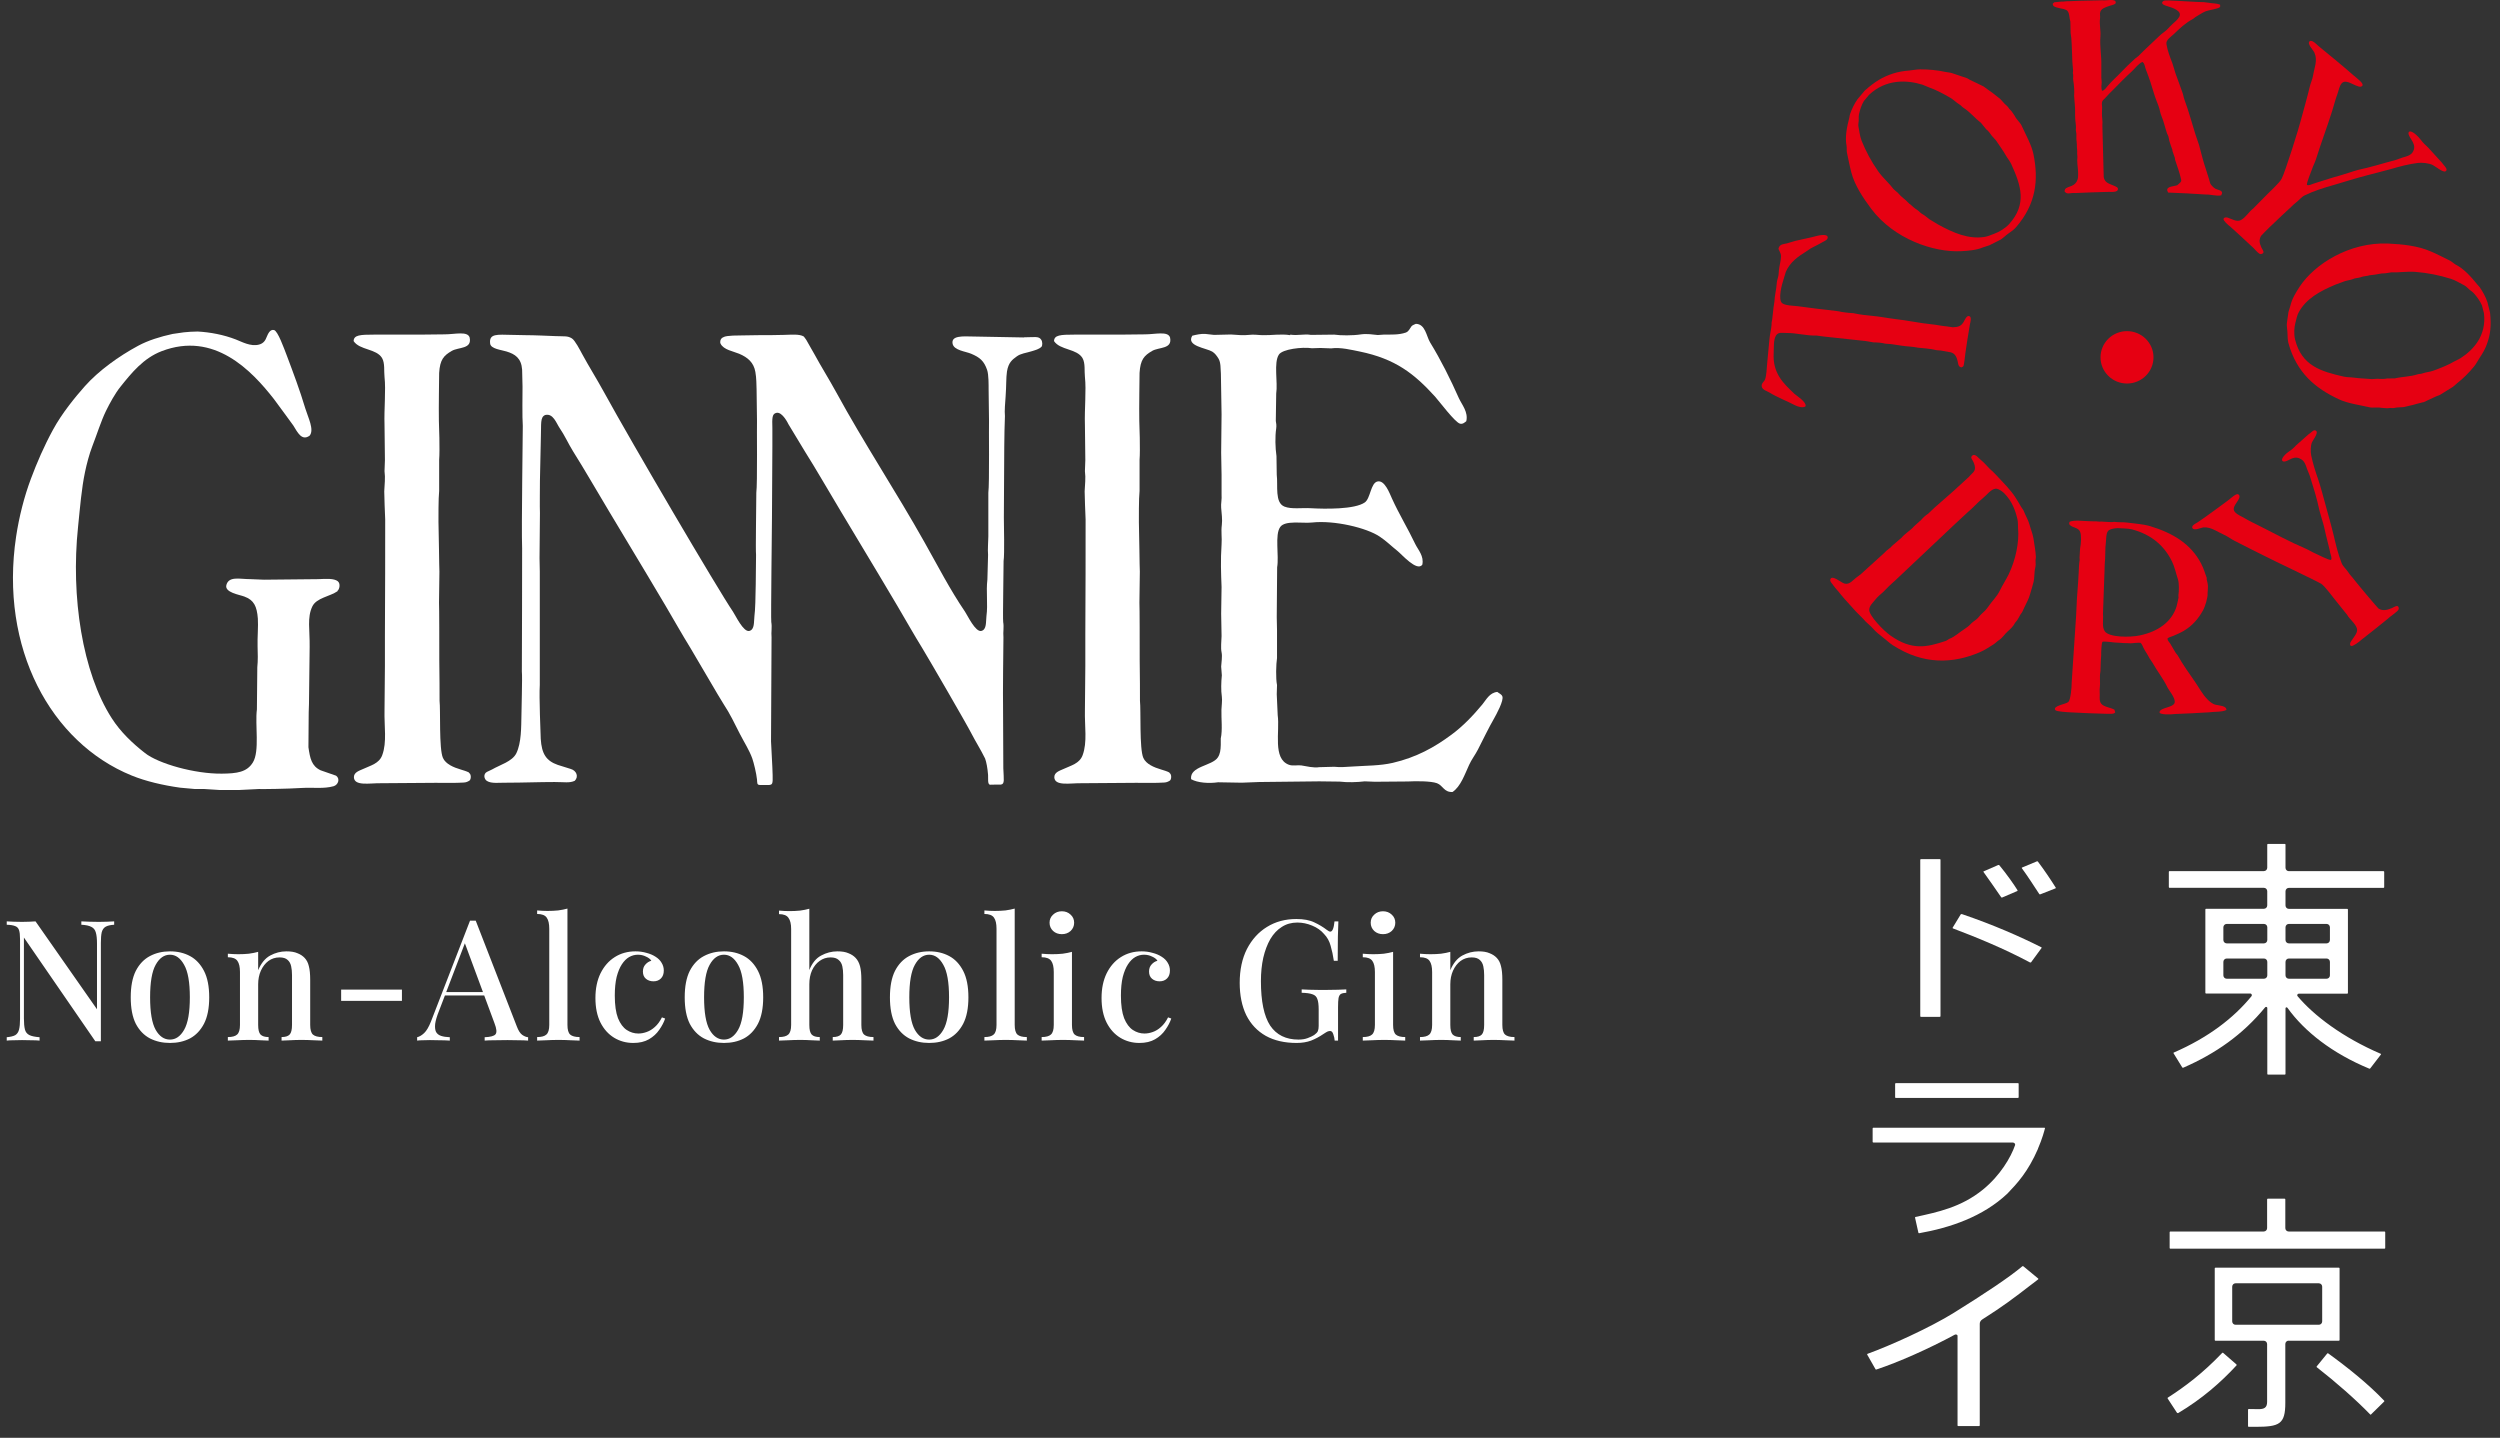 <svg xmlns="http://www.w3.org/2000/svg" fill="none" viewBox="0 0 193 111" height="111" width="193">
<rect x="0" y="0" width="193" height="111" fill="#333333" stroke="none"/>
<path fill="white" d="M99.606 25.875C98.877 25.76 98.148 25.895 97.492 25.875C97.18 25.875 96.794 25.802 96.419 25.854C96.034 25.906 95.43 25.854 95.034 25.823C94.597 25.833 94.159 25.843 93.722 25.854C93.503 25.833 93.285 25.812 93.066 25.781C92.733 25.75 92.337 25.843 92.045 25.916C91.546 26.718 93.118 26.864 93.587 27.145C93.795 27.27 93.951 27.489 94.076 27.697C94.253 28.009 94.222 28.436 94.253 28.853C94.274 29.894 94.284 30.946 94.305 31.987C94.295 32.976 94.284 33.965 94.274 34.944C94.284 35.517 94.295 36.1 94.305 36.673V38.162C94.337 38.547 94.243 38.89 94.274 39.203C94.305 39.578 94.378 40.13 94.326 40.515C94.253 41.077 94.347 41.483 94.305 42.025C94.222 43.274 94.264 44.253 94.305 45.315C94.295 46.002 94.284 46.69 94.274 47.377C94.284 47.949 94.295 48.532 94.305 49.105C94.295 49.48 94.232 50.011 94.305 50.355C94.378 50.698 94.284 51.167 94.274 51.459C94.295 51.688 94.305 51.906 94.326 52.135C94.274 52.656 94.253 53.301 94.326 53.781C94.368 54.083 94.305 54.478 94.295 54.791C94.274 55.457 94.389 56.363 94.243 57.008V57.508C94.232 57.914 94.191 58.216 94.014 58.477C93.587 59.133 91.827 59.143 91.952 60.153C92.451 60.434 93.316 60.497 94.034 60.392C94.649 60.403 95.263 60.413 95.867 60.424C96.315 60.403 96.753 60.392 97.201 60.372C98.752 60.351 100.294 60.34 101.845 60.32C102.366 60.32 102.897 60.33 103.418 60.34C104.001 60.413 104.772 60.392 105.355 60.32C105.615 60.33 105.876 60.34 106.136 60.351C106.99 60.351 107.833 60.34 108.687 60.33C109.271 60.299 110.458 60.288 110.937 60.465C111.406 60.642 111.468 61.173 112.135 61.142C112.77 60.715 113.082 59.768 113.416 59.049C113.593 58.654 113.895 58.258 114.092 57.873C114.519 57.04 114.915 56.207 115.353 55.447C115.498 55.186 116.123 54.062 115.977 53.749C115.905 53.583 115.728 53.531 115.592 53.416C114.988 53.478 114.738 54.02 114.436 54.384C113.738 55.228 112.936 56.071 112.041 56.727C110.749 57.685 109.354 58.466 107.521 58.893C106.521 59.122 105.501 59.101 104.438 59.174C103.939 59.206 103.449 59.247 103.001 59.195C102.616 59.206 102.231 59.216 101.845 59.226C101.418 59.299 100.856 59.153 100.46 59.091C100.179 59.049 99.804 59.153 99.502 59.039C98.231 58.57 98.815 56.477 98.638 55.207C98.617 54.666 98.596 54.135 98.565 53.593C98.565 53.354 98.575 53.124 98.586 52.885C98.481 52.385 98.513 51.261 98.586 50.803V48.657C98.586 48.314 98.575 47.981 98.565 47.637C98.575 46.356 98.586 45.075 98.596 43.795C98.752 42.899 98.398 41.285 98.835 40.681C99.221 40.15 100.543 40.421 101.293 40.338C103.001 40.15 105.511 40.744 106.521 41.431C107.011 41.754 107.427 42.17 107.875 42.525C108.198 42.774 109.385 44.159 109.802 43.597C109.948 42.931 109.479 42.452 109.26 42.004C108.687 40.796 108.011 39.703 107.459 38.484C107.292 38.13 106.907 37.027 106.334 37.172C105.813 37.297 105.803 38.474 105.365 38.786C104.584 39.338 102.272 39.297 101.189 39.234C100.523 39.192 99.7 39.328 99.158 39.109C98.398 38.807 98.669 37.495 98.565 36.652C98.565 36.173 98.554 35.694 98.544 35.215C98.45 34.559 98.429 33.715 98.523 33.07C98.554 32.882 98.523 32.622 98.492 32.497C98.502 31.789 98.513 31.091 98.523 30.383C98.659 29.519 98.315 27.999 98.731 27.374C99.013 26.947 100.543 26.77 101.283 26.885C101.502 26.885 101.71 26.874 101.929 26.864C102.21 26.874 102.481 26.885 102.762 26.895C103.491 26.791 104.366 27.02 104.959 27.135C107.74 27.707 109.177 28.853 110.781 30.612C111.124 30.998 112.322 32.601 112.707 32.705C112.936 32.768 113.093 32.591 113.197 32.518C113.363 31.81 112.864 31.258 112.624 30.737C111.968 29.259 111.229 27.78 110.406 26.437C110.114 25.958 110.041 25.01 109.302 25C109.177 25.062 109.052 25.094 108.969 25.187C108.823 25.375 108.771 25.583 108.521 25.677C107.969 25.864 107.406 25.823 106.802 25.833C106.657 25.843 106.511 25.854 106.365 25.864C106.001 25.823 105.501 25.75 105.084 25.812C104.428 25.916 103.48 25.906 103.001 25.833C102.397 25.833 101.804 25.843 101.2 25.854C100.7 25.76 100.2 25.927 99.606 25.833V25.875Z"></path>
<path fill="white" d="M26.05 45.617C26.207 45.503 26.311 45.055 26.071 44.867C25.78 44.649 25.217 44.68 24.561 44.711C23.145 44.711 21.802 44.753 20.385 44.753C20.094 44.742 19.625 44.722 19.333 44.711C18.511 44.711 17.677 44.461 17.48 45.149C17.302 45.742 18.49 45.909 18.865 46.054C19.604 46.325 19.833 46.804 19.906 47.752C19.948 48.335 19.864 49.262 19.885 49.886C19.906 50.386 19.916 51.032 19.864 51.511C19.854 52.594 19.844 53.687 19.833 54.77C19.677 55.947 20.062 57.987 19.521 58.862C19.062 59.612 18.292 59.716 17.115 59.726C15.053 59.747 12.252 58.966 11.189 58.133C10.21 57.363 9.315 56.519 8.627 55.447C6.357 51.917 5.461 46.054 6.024 40.692C6.18 39.172 6.295 37.704 6.565 36.433C6.69 35.829 6.899 35.038 7.117 34.476C7.482 33.538 7.784 32.549 8.18 31.727C8.471 31.133 8.898 30.352 9.304 29.852C10.169 28.77 11.075 27.655 12.47 27.114C16.532 25.552 19.427 28.603 21.156 30.821C21.489 31.248 22.458 32.612 22.645 32.851C22.957 33.351 23.291 34.08 23.905 33.632C24.28 33.174 23.78 32.227 23.572 31.539C23.145 30.113 22.645 28.79 22.156 27.489C21.916 26.864 21.447 25.552 21.156 25.479C20.854 25.406 20.698 25.75 20.593 26C20.5 26.25 20.364 26.51 19.989 26.604C19.344 26.77 18.667 26.385 18.209 26.208C17.271 25.844 16.23 25.646 15.261 25.594C14.918 25.594 14.47 25.625 14.189 25.656C13.897 25.698 13.616 25.739 13.324 25.781C12.366 25.989 11.429 26.281 10.658 26.698C9.19 27.489 7.617 28.613 6.545 29.821C5.826 30.633 4.785 31.893 4.087 33.184C3.41 34.424 2.847 35.725 2.389 36.954C1.869 38.339 1.473 39.901 1.244 41.421C-0.048 50.032 3.92 57.331 10.169 59.872C11.241 60.309 12.564 60.622 13.907 60.809C14.293 60.84 14.668 60.882 15.053 60.913H15.782C16.167 60.934 16.542 60.955 16.928 60.986H18.5C18.99 60.965 19.479 60.945 19.969 60.913C20.302 60.924 22.114 60.903 23.312 60.83C24.166 60.778 24.988 60.913 25.759 60.695C26.103 60.59 26.28 60.132 25.946 59.883C25.551 59.747 25.145 59.601 24.749 59.466C24.051 59.133 23.936 58.55 23.811 57.685C23.811 56.79 23.822 55.895 23.832 54.999C23.832 54.78 23.843 54.572 23.853 54.353C23.874 52.885 23.884 51.417 23.905 49.949C23.926 48.626 23.697 47.679 24.113 46.815C24.436 46.148 25.467 46.054 26.061 45.638L26.05 45.617Z"></path>
<path fill="white" d="M36.215 59.643C36.027 59.539 35.788 59.476 35.558 59.403C35.027 59.247 34.402 58.987 34.194 58.508C33.882 57.81 34.017 54.832 33.934 54.103C33.934 53.885 33.934 51.802 33.913 50.969C33.913 49.782 33.913 46.825 33.892 46.533C33.903 45.732 33.913 44.93 33.923 44.128C33.903 43.868 33.882 41.212 33.85 40.296C33.85 40.109 33.84 38.453 33.903 37.901V35.496C33.965 34.757 33.892 32.716 33.882 32.497C33.861 31.55 33.903 28.998 33.903 28.79C33.965 27.749 34.267 27.447 34.871 27.093C35.402 26.781 36.454 26.968 36.256 26.052C36.09 25.541 35.121 25.812 34.319 25.812C33.767 25.812 33.059 25.823 32.392 25.833C31.559 25.833 30.122 25.833 28.872 25.833C27.8 25.833 27.31 25.864 27.3 26.333C27.768 27.041 29.06 26.906 29.497 27.645C29.726 28.041 29.633 28.655 29.685 29.103C29.799 30.123 29.643 31.602 29.685 32.809C29.695 33.705 29.706 34.611 29.716 35.517C29.706 35.798 29.695 36.079 29.685 36.371C29.758 36.933 29.685 37.381 29.664 37.932C29.664 38.245 29.716 39.692 29.737 40.098C29.747 40.775 29.726 47.533 29.716 49.022C29.726 49.418 29.716 53.041 29.685 54.822C29.653 56.082 29.883 57.29 29.508 58.3C29.268 58.956 28.591 59.101 28.039 59.362C27.748 59.497 27.321 59.612 27.321 59.997C27.341 60.705 28.529 60.455 29.372 60.465C30.789 60.455 32.205 60.445 33.621 60.434C34.402 60.434 35.121 60.455 35.788 60.413C35.975 60.403 36.079 60.361 36.235 60.268C36.371 60.184 36.402 59.768 36.204 59.664L36.215 59.643Z"></path>
<path fill="white" d="M90.286 59.643C90.098 59.539 89.859 59.476 89.63 59.403C89.099 59.247 88.474 58.987 88.265 58.508C87.953 57.81 88.088 54.832 88.005 54.103C88.005 53.885 88.005 51.802 87.984 50.969C87.984 49.782 87.984 46.825 87.963 46.533C87.974 45.732 87.984 44.93 87.995 44.128C87.974 43.868 87.953 41.212 87.922 40.296C87.922 40.109 87.911 38.453 87.974 37.901V35.496C88.036 34.757 87.963 32.716 87.953 32.497C87.932 31.55 87.974 28.998 87.974 28.79C88.036 27.749 88.338 27.447 88.942 27.093C89.473 26.781 90.525 26.968 90.327 26.052C90.161 25.541 89.192 25.812 88.39 25.812C87.838 25.812 87.13 25.823 86.464 25.833C85.63 25.833 84.193 25.833 82.944 25.833C81.871 25.833 81.382 25.864 81.371 26.333C81.84 27.041 83.131 26.906 83.569 27.645C83.798 28.041 83.704 28.655 83.756 29.103C83.871 30.123 83.714 31.602 83.756 32.809C83.766 33.705 83.777 34.611 83.787 35.517C83.777 35.798 83.766 36.079 83.756 36.371C83.829 36.933 83.756 37.381 83.735 37.932C83.735 38.245 83.787 39.692 83.808 40.098C83.819 40.775 83.798 47.533 83.787 49.022C83.798 49.418 83.787 53.041 83.756 54.822C83.725 56.082 83.954 57.29 83.579 58.3C83.339 58.956 82.662 59.101 82.111 59.362C81.819 59.497 81.392 59.612 81.392 59.997C81.413 60.705 82.6 60.455 83.444 60.465C84.86 60.455 86.276 60.445 87.693 60.434C88.474 60.434 89.192 60.455 89.859 60.413C90.046 60.403 90.15 60.361 90.307 60.268C90.442 60.184 90.473 59.768 90.275 59.664L90.286 59.643Z"></path>
<path fill="white" d="M79.07 26.052C77.758 26.031 76.446 26.01 75.134 25.979C74.29 25.958 73.426 25.906 73.54 26.531C73.634 27.051 74.54 27.124 74.978 27.311C75.644 27.593 75.967 27.863 76.206 28.561C76.331 28.915 76.321 29.748 76.321 30.05C76.331 30.862 76.342 31.664 76.352 32.476C76.331 32.757 76.394 37.37 76.3 38.036V41.4C76.3 41.764 76.238 42.42 76.279 42.837C76.258 43.472 76.248 44.107 76.227 44.742C76.113 45.669 76.279 46.658 76.154 47.564C76.102 47.991 76.186 48.605 75.758 48.709C75.3 48.814 74.696 47.512 74.498 47.221C73.342 45.523 72.384 43.659 71.364 41.848C69.177 37.953 66.688 34.194 64.542 30.258C63.99 29.248 63.397 28.311 62.866 27.332C62.803 27.207 62.47 26.655 62.251 26.25C62.209 26.197 62.084 26 62.053 25.979C61.71 25.77 61.064 25.843 60.512 25.854C59.846 25.875 59.179 25.875 58.502 25.875C58.158 25.875 57.596 25.895 57.252 25.895C56.169 25.895 55.94 25.968 55.784 26.062C55.607 26.166 55.565 26.395 55.628 26.531C55.857 27.01 56.627 27.124 57.065 27.311C57.731 27.593 58.19 27.988 58.315 28.717C58.398 29.155 58.398 29.748 58.408 30.05C58.419 30.862 58.429 31.664 58.44 32.476C58.419 32.757 58.481 37.37 58.388 38.036C58.388 39.161 58.325 42.42 58.367 42.837C58.346 43.472 58.367 46.658 58.242 47.564C58.19 47.991 58.273 48.605 57.846 48.709C57.388 48.814 56.784 47.512 56.586 47.221C55.43 45.523 48.775 34.194 46.619 30.258C46.067 29.248 45.474 28.311 44.943 27.332C44.786 27.041 44.391 26.27 44.151 26.125C43.807 25.916 43.609 25.979 42.891 25.948C42.297 25.927 41.256 25.875 40.579 25.875C40.235 25.875 39.881 25.864 39.538 25.854C38.392 25.833 37.736 25.729 37.84 26.531C37.892 26.937 38.704 27.01 39.1 27.134C39.756 27.332 40.246 27.645 40.308 28.54L40.339 29.852C40.339 30.248 40.308 32.258 40.36 32.882C40.371 33.184 40.246 40.723 40.308 42.327C40.319 43.305 40.287 51 40.287 51.833C40.339 52.323 40.246 54.968 40.256 55.176C40.235 56.144 40.256 57.342 39.86 58.154C39.548 58.789 38.59 59.049 37.986 59.403C37.882 59.445 37.757 59.507 37.59 59.591C37.288 59.757 37.371 60.153 37.59 60.288C37.944 60.517 38.569 60.413 39.152 60.424C40.36 60.424 41.6 60.372 42.818 60.372C43.578 60.372 43.964 60.465 44.37 60.278C44.693 59.955 44.505 59.487 44.057 59.362C43.724 59.258 43.391 59.153 43.058 59.049C42.172 58.737 41.818 58.206 41.745 57.04C41.735 56.644 41.61 53.812 41.672 52.885V44.107C41.672 43.764 41.662 43.43 41.652 43.087C41.662 41.931 41.672 40.765 41.683 39.609C41.662 39.213 41.683 37.568 41.683 37.11C41.704 35.975 41.724 34.85 41.756 33.715C41.797 32.747 41.683 32.206 42.089 32.039C42.703 31.883 42.953 32.674 43.193 33.028C43.589 33.601 43.87 34.246 44.245 34.85C44.693 35.569 45.14 36.298 45.578 37.047C47.484 40.286 49.473 43.534 51.379 46.762C52.024 47.856 52.649 48.97 53.305 50.032C53.805 50.855 55.544 53.874 55.867 54.364C56.346 55.082 56.721 55.873 57.117 56.654C57.471 57.342 57.836 57.893 58.075 58.549C58.2 58.914 58.387 59.684 58.44 60.174C58.471 60.424 58.408 60.601 58.679 60.601C58.856 60.601 59.012 60.601 59.377 60.601C59.627 60.569 59.668 60.528 59.648 59.841C59.637 59.226 59.533 57.571 59.523 57.227C59.523 55.873 59.554 49.636 59.564 49.199C59.523 48.782 59.616 48.428 59.543 48.022C59.502 47.772 59.596 40.494 59.596 39.963C59.606 38.13 59.616 36.298 59.627 34.475V33.059C59.606 32.278 59.596 31.945 59.939 31.872C60.408 31.768 60.866 32.747 60.866 32.747L62.137 34.85C62.584 35.569 63.032 36.298 63.47 37.047C65.376 40.286 67.365 43.534 69.27 46.762C69.916 47.856 70.541 48.97 71.197 50.032C71.697 50.855 74.613 55.873 75.009 56.654C75.332 57.279 75.696 57.841 76.05 58.56C76.154 58.841 76.238 59.309 76.279 59.82C76.3 60.07 76.217 60.58 76.446 60.58C76.821 60.58 76.956 60.559 77.269 60.569C77.581 60.528 77.487 60.174 77.456 59.309C77.456 57.956 77.435 55.8 77.435 54.447C77.414 54.082 77.456 49.626 77.466 49.199C77.425 48.782 77.519 48.428 77.446 48.022C77.404 47.772 77.487 43.618 77.477 43.305C77.56 42.806 77.498 40.483 77.498 39.963C77.508 38.13 77.519 36.298 77.529 34.475C77.529 34.007 77.56 32.435 77.581 32.122C77.539 31.737 77.602 31.039 77.633 30.612C77.696 29.759 77.664 29.175 77.737 28.686C77.852 27.968 78.164 27.759 78.487 27.52C78.81 27.28 79.195 27.259 79.653 27.114C79.924 27.03 80.216 26.957 80.403 26.77C80.487 26.676 80.487 26.374 80.382 26.229C80.195 25.927 79.862 26.041 79.018 26.041L79.07 26.052Z"></path>
<path fill="white" d="M8.814 71.13V71.39C8.519 71.407 8.298 71.459 8.151 71.546C8.004 71.632 7.904 71.775 7.852 71.975C7.809 72.165 7.787 72.438 7.787 72.794V80.386C7.718 80.386 7.648 80.386 7.579 80.386C7.51 80.386 7.436 80.386 7.358 80.386L1.846 72.378V78.618C1.846 78.982 1.872 79.268 1.924 79.476C1.976 79.675 2.089 79.818 2.262 79.905C2.435 79.991 2.7 80.048 3.055 80.074V80.334C2.89 80.316 2.678 80.308 2.418 80.308C2.167 80.299 1.928 80.295 1.703 80.295C1.486 80.295 1.27 80.299 1.053 80.308C0.836 80.308 0.659 80.316 0.52 80.334V80.074C0.806 80.048 1.023 79.996 1.17 79.918C1.317 79.831 1.417 79.688 1.469 79.489C1.521 79.289 1.547 79.016 1.547 78.67V72.508C1.547 72.187 1.521 71.953 1.469 71.806C1.417 71.65 1.317 71.546 1.17 71.494C1.023 71.433 0.806 71.398 0.52 71.39V71.13C0.659 71.138 0.836 71.147 1.053 71.156C1.27 71.164 1.486 71.169 1.703 71.169C1.894 71.169 2.08 71.164 2.262 71.156C2.444 71.147 2.604 71.138 2.743 71.13L7.488 77.916V72.846C7.488 72.473 7.458 72.187 7.397 71.988C7.345 71.788 7.232 71.645 7.059 71.559C6.886 71.463 6.626 71.407 6.279 71.39V71.13C6.435 71.138 6.643 71.147 6.903 71.156C7.163 71.164 7.406 71.169 7.631 71.169C7.848 71.169 8.064 71.164 8.281 71.156C8.498 71.147 8.675 71.138 8.814 71.13ZM13.122 73.444C13.703 73.444 14.218 73.565 14.669 73.808C15.12 74.05 15.479 74.432 15.748 74.952C16.017 75.472 16.151 76.152 16.151 76.993C16.151 77.833 16.017 78.514 15.748 79.034C15.479 79.545 15.12 79.922 14.669 80.165C14.218 80.399 13.703 80.516 13.122 80.516C12.55 80.516 12.034 80.399 11.575 80.165C11.116 79.922 10.752 79.545 10.483 79.034C10.223 78.514 10.093 77.833 10.093 76.993C10.093 76.152 10.223 75.472 10.483 74.952C10.752 74.432 11.116 74.05 11.575 73.808C12.034 73.565 12.55 73.444 13.122 73.444ZM13.122 73.704C12.671 73.704 12.303 73.964 12.017 74.484C11.731 74.995 11.588 75.831 11.588 76.993C11.588 78.154 11.731 78.99 12.017 79.502C12.303 80.004 12.671 80.256 13.122 80.256C13.564 80.256 13.928 80.004 14.214 79.502C14.509 78.99 14.656 78.154 14.656 76.993C14.656 75.831 14.509 74.995 14.214 74.484C13.928 73.964 13.564 73.704 13.122 73.704ZM22.114 73.444C22.461 73.444 22.743 73.491 22.959 73.587C23.185 73.673 23.371 73.795 23.518 73.951C23.674 74.115 23.783 74.328 23.843 74.588C23.913 74.848 23.947 75.199 23.947 75.641V79.125C23.947 79.489 24.017 79.736 24.155 79.866C24.303 79.996 24.545 80.061 24.883 80.061V80.334C24.736 80.325 24.506 80.316 24.194 80.308C23.882 80.29 23.575 80.282 23.271 80.282C22.977 80.282 22.682 80.29 22.387 80.308C22.101 80.316 21.885 80.325 21.737 80.334V80.061C22.032 80.061 22.24 79.996 22.361 79.866C22.483 79.736 22.543 79.489 22.543 79.125V75.277C22.543 75.025 22.522 74.8 22.478 74.601C22.435 74.393 22.344 74.228 22.205 74.107C22.067 73.977 21.859 73.912 21.581 73.912C21.261 73.912 20.975 74.003 20.723 74.185C20.481 74.367 20.286 74.618 20.138 74.939C20 75.251 19.93 75.602 19.93 75.992V79.125C19.93 79.489 19.991 79.736 20.112 79.866C20.242 79.996 20.45 80.061 20.736 80.061V80.334C20.598 80.325 20.385 80.316 20.099 80.308C19.822 80.29 19.532 80.282 19.228 80.282C18.934 80.282 18.626 80.29 18.305 80.308C17.985 80.316 17.746 80.325 17.59 80.334V80.061C17.928 80.061 18.167 79.996 18.305 79.866C18.453 79.736 18.526 79.489 18.526 79.125V75.043C18.526 74.653 18.461 74.367 18.331 74.185C18.201 73.994 17.954 73.899 17.59 73.899V73.626C17.868 73.652 18.136 73.665 18.396 73.665C18.691 73.665 18.964 73.652 19.215 73.626C19.475 73.591 19.714 73.543 19.93 73.483V74.9C20.156 74.362 20.463 73.985 20.853 73.769C21.252 73.552 21.672 73.444 22.114 73.444ZM31.029 76.395V77.266H26.336V76.395H31.029ZM36.727 71.078L39.899 79.242C40.02 79.562 40.159 79.779 40.315 79.892C40.48 80.004 40.631 80.065 40.77 80.074V80.334C40.562 80.316 40.315 80.308 40.029 80.308C39.752 80.299 39.47 80.295 39.184 80.295C38.82 80.295 38.482 80.299 38.17 80.308C37.858 80.308 37.607 80.316 37.416 80.334V80.074C37.858 80.056 38.135 79.983 38.248 79.853C38.369 79.714 38.343 79.424 38.17 78.982L35.83 72.664L36.038 72.43L33.88 78.072C33.724 78.462 33.629 78.787 33.594 79.047C33.568 79.307 33.59 79.51 33.659 79.658C33.737 79.805 33.867 79.909 34.049 79.97C34.231 80.03 34.456 80.065 34.725 80.074V80.334C34.465 80.316 34.201 80.308 33.932 80.308C33.672 80.299 33.425 80.295 33.191 80.295C32.983 80.295 32.797 80.299 32.632 80.308C32.476 80.308 32.333 80.316 32.203 80.334V80.074C32.385 80.03 32.567 79.922 32.749 79.749C32.931 79.575 33.104 79.281 33.269 78.865L36.285 71.078C36.354 71.078 36.428 71.078 36.506 71.078C36.584 71.078 36.658 71.078 36.727 71.078ZM38.092 76.59V76.85H34.218L34.348 76.59H38.092ZM43.807 70.142V79.125C43.807 79.489 43.876 79.736 44.015 79.866C44.162 79.996 44.405 80.061 44.743 80.061V80.334C44.595 80.325 44.366 80.316 44.054 80.308C43.742 80.29 43.43 80.282 43.118 80.282C42.806 80.282 42.489 80.29 42.169 80.308C41.857 80.316 41.623 80.325 41.467 80.334V80.061C41.805 80.061 42.043 79.996 42.182 79.866C42.329 79.736 42.403 79.489 42.403 79.125V71.702C42.403 71.312 42.338 71.026 42.208 70.844C42.078 70.653 41.831 70.558 41.467 70.558V70.285C41.744 70.311 42.013 70.324 42.273 70.324C42.559 70.324 42.832 70.311 43.092 70.285C43.352 70.25 43.59 70.202 43.807 70.142ZM49.061 73.444C49.356 73.444 49.637 73.483 49.906 73.561C50.175 73.63 50.409 73.73 50.608 73.86C50.816 73.99 50.972 74.146 51.076 74.328C51.189 74.51 51.245 74.709 51.245 74.926C51.245 75.186 51.171 75.389 51.024 75.537C50.877 75.684 50.686 75.758 50.452 75.758C50.218 75.758 50.023 75.693 49.867 75.563C49.711 75.433 49.633 75.246 49.633 75.004C49.633 74.778 49.698 74.596 49.828 74.458C49.958 74.31 50.11 74.215 50.283 74.172C50.205 74.042 50.066 73.933 49.867 73.847C49.676 73.751 49.468 73.704 49.243 73.704C49.009 73.704 48.784 73.764 48.567 73.886C48.359 74.007 48.173 74.193 48.008 74.445C47.843 74.696 47.709 75.021 47.605 75.42C47.51 75.818 47.462 76.299 47.462 76.863C47.462 77.591 47.544 78.171 47.709 78.605C47.882 79.029 48.108 79.333 48.385 79.515C48.662 79.697 48.961 79.788 49.282 79.788C49.49 79.788 49.702 79.749 49.919 79.671C50.144 79.593 50.357 79.463 50.556 79.281C50.764 79.099 50.946 78.852 51.102 78.54L51.349 78.631C51.254 78.917 51.102 79.207 50.894 79.502C50.695 79.796 50.43 80.039 50.101 80.23C49.772 80.42 49.369 80.516 48.892 80.516C48.346 80.516 47.852 80.381 47.41 80.113C46.968 79.844 46.617 79.454 46.357 78.943C46.097 78.423 45.967 77.79 45.967 77.045C45.967 76.317 46.097 75.684 46.357 75.147C46.626 74.601 46.994 74.18 47.462 73.886C47.93 73.591 48.463 73.444 49.061 73.444ZM55.889 73.444C56.47 73.444 56.986 73.565 57.436 73.808C57.887 74.05 58.247 74.432 58.515 74.952C58.784 75.472 58.918 76.152 58.918 76.993C58.918 77.833 58.784 78.514 58.515 79.034C58.247 79.545 57.887 79.922 57.436 80.165C56.986 80.399 56.47 80.516 55.889 80.516C55.317 80.516 54.802 80.399 54.342 80.165C53.883 79.922 53.519 79.545 53.25 79.034C52.99 78.514 52.86 77.833 52.86 76.993C52.86 76.152 52.99 75.472 53.25 74.952C53.519 74.432 53.883 74.05 54.342 73.808C54.802 73.565 55.317 73.444 55.889 73.444ZM55.889 73.704C55.439 73.704 55.07 73.964 54.784 74.484C54.498 74.995 54.355 75.831 54.355 76.993C54.355 78.154 54.498 78.99 54.784 79.502C55.07 80.004 55.439 80.256 55.889 80.256C56.331 80.256 56.695 80.004 56.981 79.502C57.276 78.99 57.423 78.154 57.423 76.993C57.423 75.831 57.276 74.995 56.981 74.484C56.695 73.964 56.331 73.704 55.889 73.704ZM62.48 70.155V74.887C62.696 74.349 63 73.977 63.39 73.769C63.788 73.552 64.209 73.444 64.651 73.444C64.997 73.444 65.279 73.491 65.496 73.587C65.721 73.673 65.907 73.795 66.055 73.951C66.211 74.115 66.323 74.328 66.393 74.588C66.462 74.848 66.497 75.199 66.497 75.641V79.125C66.497 79.489 66.566 79.736 66.705 79.866C66.852 79.996 67.095 80.061 67.433 80.061V80.334C67.277 80.325 67.043 80.316 66.731 80.308C66.419 80.29 66.115 80.282 65.821 80.282C65.517 80.282 65.218 80.29 64.924 80.308C64.638 80.316 64.425 80.325 64.287 80.334V80.061C64.581 80.061 64.789 79.996 64.911 79.866C65.032 79.736 65.093 79.489 65.093 79.125V75.277C65.093 75.025 65.071 74.8 65.028 74.601C64.984 74.393 64.889 74.228 64.742 74.107C64.603 73.977 64.395 73.912 64.118 73.912C63.806 73.912 63.524 74.003 63.273 74.185C63.03 74.358 62.835 74.601 62.688 74.913C62.549 75.225 62.48 75.58 62.48 75.979V79.125C62.48 79.489 62.54 79.736 62.662 79.866C62.783 79.996 62.991 80.061 63.286 80.061V80.334C63.138 80.325 62.922 80.316 62.636 80.308C62.358 80.29 62.072 80.282 61.778 80.282C61.474 80.282 61.162 80.29 60.842 80.308C60.53 80.316 60.296 80.325 60.14 80.334V80.061C60.478 80.061 60.716 79.996 60.855 79.866C61.002 79.736 61.076 79.489 61.076 79.125V71.715C61.076 71.325 61.006 71.039 60.868 70.857C60.738 70.666 60.495 70.571 60.14 70.571V70.298C60.417 70.324 60.686 70.337 60.946 70.337C61.232 70.337 61.505 70.324 61.765 70.298C62.025 70.263 62.263 70.215 62.48 70.155ZM71.732 73.444C72.313 73.444 72.829 73.565 73.279 73.808C73.73 74.05 74.09 74.432 74.358 74.952C74.627 75.472 74.761 76.152 74.761 76.993C74.761 77.833 74.627 78.514 74.358 79.034C74.09 79.545 73.73 79.922 73.279 80.165C72.829 80.399 72.313 80.516 71.732 80.516C71.16 80.516 70.644 80.399 70.185 80.165C69.726 79.922 69.362 79.545 69.093 79.034C68.833 78.514 68.703 77.833 68.703 76.993C68.703 76.152 68.833 75.472 69.093 74.952C69.362 74.432 69.726 74.05 70.185 73.808C70.644 73.565 71.16 73.444 71.732 73.444ZM71.732 73.704C71.281 73.704 70.913 73.964 70.627 74.484C70.341 74.995 70.198 75.831 70.198 76.993C70.198 78.154 70.341 78.99 70.627 79.502C70.913 80.004 71.281 80.256 71.732 80.256C72.174 80.256 72.538 80.004 72.824 79.502C73.119 78.99 73.266 78.154 73.266 76.993C73.266 75.831 73.119 74.995 72.824 74.484C72.538 73.964 72.174 73.704 71.732 73.704ZM78.335 70.142V79.125C78.335 79.489 78.405 79.736 78.543 79.866C78.691 79.996 78.933 80.061 79.272 80.061V80.334C79.124 80.325 78.894 80.316 78.582 80.308C78.27 80.29 77.959 80.282 77.647 80.282C77.335 80.282 77.018 80.29 76.698 80.308C76.385 80.316 76.151 80.325 75.996 80.334V80.061C76.334 80.061 76.572 79.996 76.71 79.866C76.858 79.736 76.931 79.489 76.931 79.125V71.702C76.931 71.312 76.867 71.026 76.737 70.844C76.606 70.653 76.359 70.558 75.996 70.558V70.285C76.273 70.311 76.541 70.324 76.802 70.324C77.088 70.324 77.361 70.311 77.621 70.285C77.88 70.25 78.119 70.202 78.335 70.142ZM81.975 70.35C82.243 70.35 82.469 70.436 82.651 70.61C82.833 70.774 82.924 70.982 82.924 71.234C82.924 71.485 82.833 71.697 82.651 71.871C82.469 72.035 82.243 72.118 81.975 72.118C81.706 72.118 81.481 72.035 81.299 71.871C81.117 71.697 81.026 71.485 81.026 71.234C81.026 70.982 81.117 70.774 81.299 70.61C81.481 70.436 81.706 70.35 81.975 70.35ZM82.755 73.483V79.125C82.755 79.489 82.824 79.736 82.963 79.866C83.11 79.996 83.353 80.061 83.691 80.061V80.334C83.543 80.325 83.314 80.316 83.002 80.308C82.698 80.29 82.386 80.282 82.066 80.282C81.762 80.282 81.45 80.29 81.13 80.308C80.809 80.316 80.571 80.325 80.415 80.334V80.061C80.753 80.061 80.991 79.996 81.13 79.866C81.277 79.736 81.351 79.489 81.351 79.125V75.043C81.351 74.653 81.286 74.367 81.156 74.185C81.026 73.994 80.779 73.899 80.415 73.899V73.626C80.692 73.652 80.961 73.665 81.221 73.665C81.515 73.665 81.788 73.652 82.04 73.626C82.3 73.591 82.538 73.543 82.755 73.483ZM88.134 73.444C88.429 73.444 88.71 73.483 88.979 73.561C89.248 73.63 89.482 73.73 89.681 73.86C89.889 73.99 90.045 74.146 90.149 74.328C90.262 74.51 90.318 74.709 90.318 74.926C90.318 75.186 90.245 75.389 90.097 75.537C89.95 75.684 89.759 75.758 89.525 75.758C89.291 75.758 89.096 75.693 88.94 75.563C88.784 75.433 88.706 75.246 88.706 75.004C88.706 74.778 88.771 74.596 88.901 74.458C89.031 74.31 89.183 74.215 89.356 74.172C89.278 74.042 89.139 73.933 88.94 73.847C88.749 73.751 88.541 73.704 88.316 73.704C88.082 73.704 87.857 73.764 87.64 73.886C87.432 74.007 87.246 74.193 87.081 74.445C86.916 74.696 86.782 75.021 86.678 75.42C86.583 75.818 86.535 76.299 86.535 76.863C86.535 77.591 86.618 78.171 86.782 78.605C86.956 79.029 87.181 79.333 87.458 79.515C87.736 79.697 88.034 79.788 88.355 79.788C88.563 79.788 88.775 79.749 88.992 79.671C89.218 79.593 89.43 79.463 89.629 79.281C89.837 79.099 90.019 78.852 90.175 78.54L90.422 78.631C90.327 78.917 90.175 79.207 89.967 79.502C89.768 79.796 89.504 80.039 89.174 80.23C88.845 80.42 88.442 80.516 87.965 80.516C87.419 80.516 86.925 80.381 86.483 80.113C86.041 79.844 85.69 79.454 85.43 78.943C85.17 78.423 85.04 77.79 85.04 77.045C85.04 76.317 85.17 75.684 85.43 75.147C85.699 74.601 86.067 74.18 86.535 73.886C87.003 73.591 87.536 73.444 88.134 73.444ZM100.073 70.948C100.645 70.948 101.109 71.034 101.464 71.208C101.82 71.372 102.145 71.567 102.439 71.793C102.552 71.879 102.639 71.923 102.699 71.923C102.864 71.923 102.972 71.658 103.024 71.13H103.323C103.306 71.459 103.293 71.858 103.284 72.326C103.276 72.785 103.271 73.4 103.271 74.172H102.972C102.912 73.756 102.829 73.37 102.725 73.015C102.63 72.659 102.461 72.356 102.218 72.105C101.984 71.827 101.677 71.611 101.295 71.455C100.923 71.299 100.541 71.221 100.151 71.221C99.701 71.221 99.302 71.333 98.955 71.559C98.609 71.775 98.314 72.087 98.071 72.495C97.837 72.902 97.655 73.383 97.525 73.938C97.404 74.484 97.343 75.086 97.343 75.745C97.343 77.305 97.582 78.449 98.058 79.177C98.544 79.896 99.272 80.256 100.242 80.256C100.52 80.256 100.758 80.217 100.957 80.139C101.165 80.061 101.33 79.983 101.451 79.905C101.599 79.801 101.694 79.701 101.737 79.606C101.781 79.502 101.802 79.367 101.802 79.203V77.942C101.802 77.569 101.768 77.296 101.698 77.123C101.638 76.941 101.512 76.819 101.321 76.759C101.131 76.689 100.853 76.65 100.489 76.642V76.382C100.654 76.39 100.849 76.399 101.074 76.408C101.3 76.408 101.534 76.412 101.776 76.421C102.028 76.421 102.253 76.421 102.452 76.421C102.764 76.421 103.046 76.416 103.297 76.408C103.557 76.399 103.77 76.39 103.934 76.382V76.642C103.752 76.65 103.614 76.681 103.518 76.733C103.432 76.785 103.371 76.889 103.336 77.045C103.31 77.201 103.297 77.439 103.297 77.76V80.334H103.037C103.029 80.186 102.994 80.026 102.933 79.853C102.881 79.679 102.799 79.593 102.686 79.593C102.626 79.593 102.561 79.606 102.491 79.632C102.431 79.658 102.322 79.723 102.166 79.827C101.863 80.035 101.547 80.204 101.217 80.334C100.888 80.455 100.515 80.516 100.099 80.516C99.172 80.516 98.379 80.334 97.72 79.97C97.062 79.597 96.559 79.064 96.212 78.371C95.874 77.669 95.705 76.837 95.705 75.875C95.705 74.869 95.892 73.998 96.264 73.262C96.646 72.525 97.161 71.957 97.811 71.559C98.47 71.151 99.224 70.948 100.073 70.948ZM106.767 70.35C107.035 70.35 107.261 70.436 107.443 70.61C107.625 70.774 107.716 70.982 107.716 71.234C107.716 71.485 107.625 71.697 107.443 71.871C107.261 72.035 107.035 72.118 106.767 72.118C106.498 72.118 106.273 72.035 106.091 71.871C105.909 71.697 105.818 71.485 105.818 71.234C105.818 70.982 105.909 70.774 106.091 70.61C106.273 70.436 106.498 70.35 106.767 70.35ZM107.547 73.483V79.125C107.547 79.489 107.616 79.736 107.755 79.866C107.902 79.996 108.145 80.061 108.483 80.061V80.334C108.335 80.325 108.106 80.316 107.794 80.308C107.49 80.29 107.178 80.282 106.858 80.282C106.554 80.282 106.242 80.29 105.922 80.308C105.601 80.316 105.363 80.325 105.207 80.334V80.061C105.545 80.061 105.783 79.996 105.922 79.866C106.069 79.736 106.143 79.489 106.143 79.125V75.043C106.143 74.653 106.078 74.367 105.948 74.185C105.818 73.994 105.571 73.899 105.207 73.899V73.626C105.484 73.652 105.753 73.665 106.013 73.665C106.307 73.665 106.58 73.652 106.832 73.626C107.092 73.591 107.33 73.543 107.547 73.483ZM114.148 73.444C114.495 73.444 114.776 73.491 114.993 73.587C115.218 73.673 115.405 73.795 115.552 73.951C115.708 74.115 115.816 74.328 115.877 74.588C115.946 74.848 115.981 75.199 115.981 75.641V79.125C115.981 79.489 116.05 79.736 116.189 79.866C116.336 79.996 116.579 80.061 116.917 80.061V80.334C116.77 80.325 116.54 80.316 116.228 80.308C115.916 80.29 115.608 80.282 115.305 80.282C115.01 80.282 114.716 80.29 114.421 80.308C114.135 80.316 113.918 80.325 113.771 80.334V80.061C114.066 80.061 114.274 79.996 114.395 79.866C114.516 79.736 114.577 79.489 114.577 79.125V75.277C114.577 75.025 114.555 74.8 114.512 74.601C114.469 74.393 114.378 74.228 114.239 74.107C114.1 73.977 113.892 73.912 113.615 73.912C113.294 73.912 113.008 74.003 112.757 74.185C112.514 74.367 112.319 74.618 112.172 74.939C112.033 75.251 111.964 75.602 111.964 75.992V79.125C111.964 79.489 112.025 79.736 112.146 79.866C112.276 79.996 112.484 80.061 112.77 80.061V80.334C112.631 80.325 112.419 80.316 112.133 80.308C111.856 80.29 111.565 80.282 111.262 80.282C110.967 80.282 110.66 80.29 110.339 80.308C110.018 80.316 109.78 80.325 109.624 80.334V80.061C109.962 80.061 110.2 79.996 110.339 79.866C110.486 79.736 110.56 79.489 110.56 79.125V75.043C110.56 74.653 110.495 74.367 110.365 74.185C110.235 73.994 109.988 73.899 109.624 73.899V73.626C109.901 73.652 110.17 73.665 110.43 73.665C110.725 73.665 110.998 73.652 111.249 73.626C111.509 73.591 111.747 73.543 111.964 73.483V74.9C112.189 74.362 112.497 73.985 112.887 73.769C113.286 73.552 113.706 73.444 114.148 73.444Z"></path>
<path fill="#E60012" d="M171.034 14.567C170.902 14.502 170.789 14.376 170.699 14.273C170.605 14.161 170.581 13.96 170.534 13.816C170.402 13.414 170.274 12.998 170.147 12.601C170 12.13 169.906 11.682 169.769 11.205C169.689 10.93 169.566 10.631 169.481 10.355C169.202 9.464 168.966 8.572 168.645 7.708C168.569 7.507 168.555 7.325 168.475 7.115C168.3 6.648 168.116 6.144 167.951 5.672C167.87 5.415 167.795 5.158 167.715 4.902C167.526 4.411 167.337 3.935 167.247 3.398C167.195 3.076 167.634 2.814 167.814 2.637C168.258 2.207 168.72 1.764 169.311 1.455C169.367 1.413 169.419 1.367 169.476 1.325C169.736 1.18 169.986 0.989 170.274 0.872C170.487 0.783 171.299 0.676 171.384 0.536C171.426 0.466 171.384 0.433 171.389 0.358C171.072 0.237 170.836 0.279 170.477 0.209C170.369 0.195 170.255 0.181 170.147 0.167C169.958 0.162 169.769 0.153 169.58 0.148C169.037 0.115 168.494 0.087 167.951 0.059C167.705 0.069 167.115 -0.034 166.983 0.097C166.775 0.297 167.101 0.414 167.313 0.475C167.7 0.587 168.513 0.844 168.229 1.315C168.092 1.54 167.903 1.689 167.715 1.857C167.587 1.974 167.469 2.1 167.36 2.221C167.181 2.417 166.902 2.576 166.709 2.768C166.161 3.295 165.604 3.8 165.079 4.332C164.994 4.397 164.909 4.463 164.824 4.528C164.456 4.869 164.083 5.214 163.748 5.574C163.408 5.938 163.006 6.279 162.699 6.653C162.61 6.76 162.477 6.961 162.312 7.003C162.298 7.003 162.284 7.003 162.27 7.003C162.203 6.788 162.232 6.55 162.251 6.354C162.241 6.232 162.232 6.106 162.222 5.985C162.222 5.686 162.222 5.382 162.222 5.084C162.246 4.29 162.09 3.594 162.152 2.828C162.194 2.347 162.057 1.866 162.123 1.427C162.152 1.255 162.081 1.077 162.147 0.9C162.246 0.634 162.581 0.55 162.888 0.442C163.044 0.386 163.294 0.358 163.337 0.223C163.327 0.171 163.318 0.125 163.309 0.073C163.044 -0.076 162.652 0.055 162.303 0.022C161.684 0.031 161.07 0.045 160.456 0.064C160.229 0.073 160.003 0.083 159.776 0.092C159.526 0.073 159.323 0.143 159.124 0.125C158.95 0.143 158.77 0.157 158.595 0.176C158.558 0.209 158.515 0.246 158.477 0.279C158.416 0.694 159.379 0.573 159.611 0.848C159.786 1.059 159.743 1.413 159.833 1.675C159.833 1.964 159.842 2.254 159.852 2.543C159.946 3.057 159.932 3.645 159.965 4.178C159.974 4.369 159.979 4.556 159.984 4.747C160.003 4.976 160.022 5.205 160.041 5.434C160.036 5.504 160.031 5.579 160.026 5.649C160.088 5.826 160.017 6.018 160.059 6.232C160.116 6.545 160.154 7.091 160.121 7.395C160.14 7.633 160.159 7.867 160.178 8.105C160.22 8.506 160.178 8.894 160.215 9.281C160.244 9.562 160.286 9.762 160.253 10.038C160.267 10.136 160.281 10.234 160.296 10.332C160.296 10.458 160.296 10.589 160.296 10.72C160.31 10.855 160.319 10.991 160.333 11.126C160.319 11.387 160.381 11.616 160.357 11.873C160.362 11.952 160.371 12.032 160.376 12.111C160.352 12.284 160.362 12.48 160.376 12.658C160.409 12.994 160.48 13.573 160.39 13.857C160.314 14.096 160.168 14.245 159.937 14.348C159.781 14.418 159.507 14.474 159.427 14.605C159.412 14.656 159.398 14.712 159.379 14.763C159.578 15.067 159.814 14.861 160.22 14.903C160.99 14.866 161.76 14.838 162.534 14.819C162.841 14.787 163.379 14.894 163.488 14.67C163.578 14.479 163.346 14.409 163.228 14.352C162.836 14.17 162.501 14.138 162.407 13.68C162.373 12.354 162.336 11.028 162.303 9.697C162.336 9.338 162.265 9.071 162.27 8.749C162.274 8.6 162.279 8.446 162.284 8.296C162.279 8.175 162.241 7.974 162.288 7.843C162.331 7.727 162.449 7.652 162.525 7.563C162.704 7.348 162.912 7.157 163.115 6.951C163.601 6.456 164.078 5.966 164.593 5.495C164.839 5.27 165.065 4.934 165.391 4.78C165.575 4.883 165.589 5.196 165.67 5.392C165.911 5.999 166.099 6.573 166.284 7.204C166.378 7.53 166.525 7.881 166.638 8.184C166.742 8.455 166.761 8.73 166.879 8.997C167.053 9.403 167.138 9.842 167.29 10.285C167.313 10.355 167.375 10.449 167.398 10.519C167.445 10.664 167.436 10.748 167.474 10.878C167.54 11.098 167.625 11.355 167.71 11.569C167.71 11.593 167.71 11.621 167.71 11.644C167.771 11.826 167.837 12.008 167.899 12.191C167.903 12.242 167.908 12.289 167.918 12.34C168.073 12.812 168.291 13.395 168.39 13.895C168.418 14.035 168.277 14.124 168.215 14.184C168.173 14.222 168.13 14.259 168.088 14.296C167.875 14.39 167.242 14.367 167.313 14.717C167.337 14.768 167.36 14.819 167.384 14.866C168.343 14.899 169.306 14.95 170.265 15.015C170.685 15.002 171.115 15.16 171.474 15.081C171.71 14.684 171.271 14.693 171.011 14.567H171.034Z"></path>
<path fill="#E60012" d="M153.127 6.671C152.787 6.499 152.419 6.33 152.088 6.172C151.994 6.125 151.927 6.06 151.824 6.027C151.446 5.91 151.077 5.765 150.69 5.644C150.544 5.597 150.355 5.588 150.199 5.555C149.552 5.415 148.905 5.354 148.235 5.354C147.961 5.354 147.682 5.42 147.408 5.443C146.993 5.476 146.553 5.541 146.128 5.681C145.33 5.948 144.764 6.279 143.956 6.998C143.772 7.218 143.588 7.437 143.403 7.657C143.139 8.025 142.96 8.432 142.827 8.796C142.79 8.894 142.79 8.997 142.766 9.09C142.582 9.79 142.421 10.589 142.553 11.247C142.586 11.406 142.549 11.612 142.582 11.775C142.695 12.289 142.79 12.812 142.926 13.325C143.186 14.31 143.814 15.254 144.471 16.136C146.218 18.448 149.273 19.503 151.413 19.391C151.97 19.358 152.551 19.321 153.103 19.092C153.25 19.031 153.448 18.994 153.595 18.929C153.85 18.817 154.095 18.662 154.355 18.546C154.6 18.438 154.837 18.163 155.068 18.013C155.247 17.897 155.493 17.71 155.635 17.546C157.212 15.725 157.377 13.858 156.985 11.915C156.839 11.196 156.409 10.449 156.079 9.72C155.956 9.445 155.672 9.235 155.535 8.945C155.484 8.843 155.356 8.693 155.28 8.572C155.224 8.511 155.167 8.45 155.106 8.39C155.025 8.245 154.893 8.128 154.752 8.007C154.643 7.885 154.534 7.764 154.426 7.647C154.128 7.428 153.883 7.194 153.576 6.998C153.425 6.886 153.273 6.779 153.127 6.671ZM153.798 10.514C153.897 10.622 153.991 10.734 154.09 10.841C154.345 11.229 154.629 11.602 154.855 12.004C154.978 12.228 155.153 12.419 155.271 12.671C156.017 14.315 156.508 15.753 155.096 17.308C154.799 17.635 154.312 17.92 153.953 18.046C153.665 18.149 153.443 18.261 153.165 18.298C151.956 18.466 150.827 17.995 149.613 17.327C149.382 17.201 149.174 17.047 148.948 16.925C148.82 16.823 148.688 16.72 148.56 16.622C148.428 16.552 148.263 16.444 148.15 16.318C148.083 16.248 147.937 16.16 147.871 16.113C147.706 16.006 147.578 15.842 147.413 15.739C147.318 15.646 147.219 15.553 147.125 15.459C146.997 15.352 146.87 15.24 146.742 15.132C146.671 15.053 146.601 14.978 146.525 14.899C146.412 14.801 146.303 14.703 146.19 14.605C145.826 14.124 145.363 13.741 145.004 13.236C144.466 12.475 144.036 11.663 143.715 10.86C143.578 10.519 143.545 10.117 143.47 9.762C143.436 9.618 143.498 9.422 143.493 9.267C143.493 9.123 143.484 8.959 143.517 8.805C143.597 8.469 143.682 8.156 143.89 7.801C144.027 7.638 144.159 7.474 144.296 7.316C145.604 6.088 147.219 6.167 148.409 6.536C148.579 6.606 148.749 6.676 148.919 6.746C149.472 6.937 150.057 7.255 150.563 7.549C150.832 7.703 151.007 7.913 151.281 8.072C151.384 8.133 151.465 8.245 151.578 8.32C152.102 8.656 152.471 9.132 152.933 9.487C153.066 9.646 153.198 9.804 153.325 9.968C153.486 10.089 153.67 10.328 153.788 10.51L153.798 10.514Z"></path>
<path fill="#E60012" d="M187.09 31.055C187.425 30.906 187.775 30.733 188.096 30.588C188.186 30.546 188.28 30.537 188.37 30.481C188.686 30.275 189.017 30.088 189.338 29.883C189.461 29.804 189.579 29.673 189.697 29.579C190.193 29.192 190.618 28.758 191.014 28.272C191.175 28.076 191.288 27.828 191.435 27.614C191.652 27.291 191.865 26.932 192.001 26.535C192.261 25.797 192.337 25.176 192.233 24.14C192.167 23.869 192.096 23.598 192.03 23.327C191.888 22.902 191.666 22.515 191.444 22.188C191.388 22.104 191.298 22.034 191.241 21.954C190.778 21.38 190.221 20.754 189.593 20.437C189.442 20.357 189.296 20.203 189.14 20.124C188.649 19.881 188.157 19.624 187.643 19.405C186.665 18.98 185.499 18.854 184.365 18.802C181.376 18.676 178.675 20.395 177.537 22.127C177.244 22.58 176.942 23.052 176.814 23.617C176.781 23.766 176.701 23.939 176.668 24.093C176.616 24.359 176.606 24.639 176.554 24.91C176.507 25.162 176.601 25.512 176.597 25.779C176.597 25.989 176.611 26.288 176.668 26.493C177.3 28.79 178.764 29.995 180.587 30.836C181.263 31.148 182.117 31.256 182.901 31.438C183.199 31.508 183.529 31.419 183.846 31.485C183.959 31.508 184.153 31.499 184.299 31.517C184.379 31.508 184.464 31.503 184.545 31.494C184.71 31.522 184.88 31.494 185.059 31.457C185.22 31.447 185.381 31.438 185.541 31.429C185.891 31.335 186.226 31.293 186.556 31.181C186.731 31.134 186.906 31.092 187.085 31.046L187.09 31.055ZM183.558 29.239C183.411 29.248 183.265 29.257 183.123 29.267C182.66 29.225 182.188 29.22 181.73 29.155C181.475 29.117 181.215 29.136 180.941 29.075C179.161 28.674 177.688 28.23 177.182 26.218C177.074 25.797 177.112 25.251 177.211 24.896C177.291 24.611 177.324 24.373 177.452 24.13C178.004 23.089 179.048 22.491 180.318 21.964C180.559 21.866 180.809 21.796 181.045 21.698C181.206 21.66 181.366 21.623 181.527 21.585C181.664 21.525 181.848 21.469 182.023 21.455C182.117 21.45 182.283 21.389 182.358 21.366C182.547 21.31 182.76 21.31 182.944 21.249C183.081 21.235 183.213 21.216 183.345 21.203C183.51 21.174 183.676 21.146 183.841 21.114C183.95 21.109 184.058 21.1 184.167 21.095C184.318 21.072 184.464 21.048 184.616 21.025C185.234 21.048 185.824 20.941 186.462 20.988C187.416 21.062 188.351 21.254 189.206 21.525C189.569 21.637 189.919 21.87 190.259 22.038C190.401 22.108 190.523 22.272 190.651 22.37C190.774 22.459 190.915 22.561 191.014 22.678C191.241 22.949 191.444 23.21 191.61 23.584C191.661 23.785 191.713 23.985 191.761 24.186C191.973 25.905 190.944 27.021 189.942 27.66C189.787 27.74 189.626 27.819 189.47 27.903C188.989 28.188 188.389 28.422 187.85 28.618C187.567 28.72 187.293 28.725 187 28.832C186.892 28.874 186.75 28.86 186.627 28.902C186.046 29.089 185.442 29.075 184.889 29.211C184.682 29.211 184.474 29.215 184.271 29.22C184.077 29.267 183.78 29.262 183.562 29.243L183.558 29.239Z"></path>
<path fill="#E60012" d="M138.477 30.35C137.688 29.603 136.834 28.818 136.928 27.245C136.952 26.815 136.9 26.255 137.103 25.909C137.282 25.606 137.608 25.713 137.977 25.708C138.657 25.699 139.492 25.933 140.234 25.904C140.418 25.928 140.607 25.951 140.791 25.979C141.877 26.091 142.959 26.208 144.035 26.329C144.239 26.362 144.442 26.395 144.64 26.432C144.937 26.432 145.244 26.456 145.542 26.53C145.698 26.544 145.858 26.558 146.019 26.568C146.288 26.605 146.553 26.647 146.822 26.689C147.237 26.754 147.672 26.754 148.083 26.843C148.281 26.862 148.479 26.88 148.678 26.899C148.937 26.922 149.287 26.974 149.532 27.039C149.627 27.044 149.717 27.053 149.811 27.058C150.08 27.105 150.345 27.151 150.614 27.203C150.93 27.291 151.058 27.576 151.124 27.856C151.176 28.062 151.157 28.328 151.431 28.361C151.473 28.337 151.516 28.309 151.563 28.286C151.624 28.206 151.709 27.483 151.719 27.319C151.813 26.652 151.917 25.984 152.031 25.321C152.045 25.059 152.262 24.536 152.059 24.42C151.837 24.294 151.676 24.709 151.601 24.84C151.403 25.176 151.181 25.256 150.746 25.265C150.595 25.241 150.449 25.218 150.297 25.199C149.934 25.171 149.542 25.078 149.159 25.041C148.168 24.943 147.28 24.737 146.307 24.63C145.731 24.564 145.098 24.429 144.56 24.387C144.102 24.35 143.563 24.284 143.077 24.177C142.968 24.168 142.86 24.158 142.751 24.154C142.562 24.14 142.34 24.107 142.137 24.074C142.071 24.06 142.01 24.046 141.943 24.032C141.669 23.999 141.391 23.962 141.117 23.929C140.838 23.897 140.564 23.869 140.291 23.836C139.79 23.771 139.289 23.705 138.789 23.64C138.425 23.598 137.816 23.593 137.585 23.406C137.245 23.131 137.551 21.968 137.707 21.511C137.759 21.338 137.811 21.165 137.863 20.992C138.208 20.203 138.831 19.797 139.436 19.414C139.582 19.321 139.738 19.195 139.894 19.12C140.206 18.966 140.517 18.798 140.819 18.63C140.909 18.578 141.098 18.508 141.098 18.321C141.098 18.032 140.413 18.167 140.239 18.219C139.686 18.373 139.157 18.457 138.595 18.597C138.387 18.648 138.156 18.737 137.953 18.788C137.674 18.858 137.372 18.835 137.296 19.213C137.363 19.391 137.495 19.563 137.495 19.759C137.495 20.138 137.363 20.511 137.334 20.848C137.32 21.025 137.311 21.258 137.263 21.413C137.221 21.543 137.164 21.772 137.16 21.922C137.141 22.29 136.999 22.855 136.985 23.28C136.961 23.425 136.938 23.575 136.919 23.724C136.886 24.032 136.848 24.34 136.815 24.648C136.801 24.737 136.782 24.821 136.768 24.91C136.777 25.316 136.631 25.769 136.598 26.217C136.536 26.82 136.479 27.422 136.428 28.029C136.38 28.431 136.39 28.921 136.262 29.294C136.206 29.458 135.941 29.598 136.012 29.864C136.078 30.107 136.399 30.182 136.593 30.299C137.211 30.681 137.92 30.943 138.562 31.279C138.775 31.391 139.176 31.522 139.389 31.368C139.478 31.027 138.69 30.555 138.487 30.369L138.477 30.35Z"></path>
<path fill="#E60012" d="M188.554 12.601C188.19 12.195 187.822 11.789 187.449 11.387C187.25 11.219 187.028 10.986 186.906 10.818C186.717 10.556 186.108 9.944 185.947 10.215C185.867 10.407 186.169 10.757 186.273 10.976C186.415 11.261 186.415 11.504 186.254 11.756C186.089 12.013 185.72 12.092 185.508 12.153C185.309 12.223 185.106 12.293 184.908 12.363C184.757 12.391 183.808 12.667 183.491 12.755C183.029 12.891 182.518 13.008 182.051 13.115C181.876 13.152 181.385 13.325 181.333 13.335C180.922 13.475 180.511 13.587 180.11 13.703C179.605 13.848 179.128 14.021 178.637 14.166C178.467 14.212 178.268 14.348 178.094 14.278C178.06 14.091 178.429 13.255 178.485 13.068C178.58 12.779 178.722 12.536 178.807 12.251C179.189 11.023 179.652 9.814 180.044 8.562C180.181 8.123 180.294 7.67 180.459 7.227C180.554 6.979 180.582 6.681 180.766 6.447C180.974 6.181 181.328 6.349 181.659 6.503C181.942 6.634 182.259 6.802 182.382 6.606C182.481 6.424 182.013 6.092 181.612 5.751C181.291 5.452 179.709 4.136 179.114 3.659C178.925 3.538 178.528 3.029 178.306 3.183C178.075 3.37 178.585 3.86 178.674 4.066C178.939 4.673 178.665 5.228 178.57 5.826C178.523 6.134 178.377 6.405 178.311 6.709C178.197 7.222 177.664 9.141 177.602 9.365C177.541 9.664 176.408 13.33 176.138 13.806C175.964 14.142 175.151 14.861 174.854 15.179C174.552 15.487 174.245 15.795 173.942 16.103C173.617 16.342 173.366 16.799 172.993 16.991C172.672 17.159 172.29 16.897 171.954 16.794C171.874 16.771 171.685 16.767 171.657 16.902C171.628 17.028 172.006 17.378 172.176 17.495C172.719 17.981 173.258 18.48 173.791 18.98C174.004 19.139 174.273 19.535 174.481 19.61C174.571 19.643 174.759 19.564 174.741 19.442C174.722 19.325 174.632 19.223 174.58 19.106C174.434 18.779 174.372 18.532 174.552 18.209C174.651 18.107 174.755 17.999 174.854 17.896C174.958 17.784 175.454 17.303 175.595 17.177C175.794 16.986 176.497 16.314 176.63 16.201C176.833 16.033 177.031 15.8 177.239 15.646C177.48 15.468 177.654 15.212 177.924 15.081C178.651 14.726 179.392 14.502 180.143 14.287C181.007 14.035 181.867 13.759 182.731 13.535C182.967 13.47 184.233 13.152 184.634 13.036C185.305 12.835 185.985 12.662 186.67 12.578C186.962 12.541 187.534 12.587 187.827 12.751C188.096 12.9 188.488 13.246 188.757 13.246C189.059 13.101 188.71 12.825 188.554 12.615V12.601Z"></path>
<path fill="#E60012" d="M142.372 45.045C142.141 44.98 141.385 44.312 141.296 44.755C141.267 44.891 141.409 45.012 141.522 45.176C141.683 45.409 141.928 45.647 142.098 45.881C142.202 46.002 142.306 46.128 142.41 46.25C142.698 46.572 142.991 46.894 143.284 47.216C143.473 47.408 143.662 47.599 143.855 47.791C144.03 48.033 144.379 48.267 144.611 48.542C144.804 48.771 145.14 49.037 145.39 49.229C145.636 49.416 145.858 49.64 146.127 49.812C148.526 51.358 150.793 51.222 152.823 50.359C153.196 50.2 153.555 49.967 153.9 49.747C154.037 49.663 154.188 49.499 154.33 49.411C154.604 49.233 154.769 48.939 154.996 48.743C155.218 48.552 155.435 48.337 155.558 48.089C155.619 48.01 155.685 47.931 155.746 47.851C155.831 47.706 155.916 47.557 155.997 47.412C156.12 47.282 156.186 47.095 156.256 46.941C156.441 46.553 156.63 46.222 156.733 45.834C156.814 45.531 156.922 45.222 156.993 44.914C157.055 44.648 157.045 44.33 157.078 44.06C157.097 43.896 157.154 43.737 157.154 43.574C157.154 43.462 157.135 43.345 157.144 43.233C157.154 43.158 157.163 43.079 157.173 43C157.144 42.528 157.055 42.014 156.979 41.547C156.922 41.202 156.771 40.852 156.681 40.511C156.587 40.151 156.375 39.815 156.238 39.46C156.19 39.334 156.101 39.255 156.03 39.129C155.893 38.877 155.732 38.624 155.572 38.372C155.227 37.835 154.622 37.224 154.16 36.729C154.056 36.626 153.957 36.523 153.853 36.416C153.536 36.168 153.248 35.767 152.946 35.529C152.748 35.374 152.54 35.076 152.342 35.127C152.261 35.15 152.181 35.239 152.181 35.309C152.181 35.403 152.252 35.477 152.304 35.575C152.422 35.799 152.521 36.08 152.441 36.29C152.37 36.486 152.143 36.63 152.002 36.813C151.61 37.172 151.218 37.536 150.821 37.896C150.33 38.33 149.839 38.764 149.343 39.194C149.177 39.348 149.017 39.507 148.852 39.661C148.658 39.782 148.483 39.941 148.327 40.123C148.143 40.291 147.959 40.455 147.775 40.623C147.477 40.964 147.048 41.202 146.807 41.505C146.556 41.72 146.306 41.935 146.056 42.15C145.943 42.318 145.631 42.477 145.499 42.654C144.88 43.214 144.261 43.775 143.647 44.335C143.572 44.396 143.492 44.452 143.416 44.508C143.062 44.746 142.807 45.171 142.387 45.05L142.372 45.045ZM146.216 44.9C147.78 43.425 149.338 41.954 150.901 40.478C151.241 40.165 151.581 39.852 151.917 39.535C152.313 39.213 152.696 38.76 153.069 38.466C153.376 38.223 153.678 37.793 154.018 37.733C154.193 37.7 154.358 37.803 154.537 37.919C154.594 37.966 154.656 38.017 154.712 38.064C155.34 38.699 155.586 39.409 155.746 40.081C155.803 40.31 155.775 40.553 155.794 40.782C155.898 41.842 155.605 43.214 155.085 44.307C154.868 44.755 154.599 45.157 154.372 45.624C154.155 46.072 153.758 46.436 153.513 46.81C153.362 47.039 153.14 47.258 152.965 47.408C152.823 47.534 152.733 47.697 152.563 47.828C152.422 47.935 152.233 48.066 152.138 48.173C152.016 48.313 151.789 48.482 151.633 48.58C151.265 48.813 150.92 49.149 150.523 49.303C150.396 49.355 150.316 49.444 150.193 49.486C148.757 49.962 147.61 50.237 145.952 49.07C145.409 48.692 144.261 47.506 144.304 47.062C144.332 46.749 144.545 46.572 144.762 46.306C144.941 46.081 145.168 45.885 145.376 45.708C145.536 45.549 145.697 45.39 145.853 45.227C145.976 45.115 146.098 45.003 146.221 44.891L146.216 44.9Z"></path>
<path fill="#E60012" d="M158.685 54.827C158.77 54.939 159.625 54.981 159.88 54.995C160.782 55.047 161.679 55.079 162.581 55.103C162.841 55.089 163.181 55.163 163.294 54.995C163.27 54.925 163.256 54.855 163.233 54.785C162.921 54.617 162.411 54.575 162.212 54.323C162.019 54.075 162.132 53.711 162.094 53.347C162.08 53.179 162.123 52.997 162.123 52.815C162.118 52.469 162.094 52.11 162.156 51.801C162.165 51.568 162.17 51.334 162.179 51.096C162.189 50.923 162.203 50.751 162.212 50.578C162.198 50.41 162.236 49.63 162.307 49.551C162.349 49.504 162.864 49.551 162.982 49.569C163.176 49.607 163.403 49.602 163.61 49.621C163.804 49.635 164.05 49.658 164.286 49.653C164.357 49.653 164.432 49.658 164.508 49.663C164.645 49.644 165.117 49.607 165.249 49.625C165.372 49.737 165.41 49.882 165.49 50.041C165.622 50.298 165.811 50.55 165.943 50.821C166.019 50.938 166.094 51.05 166.175 51.166C166.529 51.806 166.996 52.376 167.313 53.039C167.436 53.305 167.96 53.884 167.884 54.239C167.799 54.636 166.803 54.603 166.718 54.958C166.647 55.205 167.62 55.159 167.913 55.121C168.781 55.089 169.655 55.047 170.524 54.991C170.963 54.93 171.558 54.981 171.879 54.809C171.894 54.486 171.336 54.472 171.048 54.407C170.798 54.351 170.552 54.136 170.406 53.982C170.019 53.585 169.768 53.09 169.452 52.633C168.994 51.974 168.508 51.297 168.116 50.592C168.068 50.531 168.016 50.471 167.969 50.41C167.813 50.162 167.691 49.929 167.539 49.681C167.464 49.56 167.332 49.471 167.332 49.289C167.431 49.191 167.615 49.158 167.757 49.098C168.04 48.976 168.342 48.85 168.597 48.696C169.273 48.29 169.726 47.748 170.085 47.099C170.217 46.866 170.463 46.105 170.425 45.801C170.434 45.68 170.444 45.563 170.448 45.442C170.477 45.199 170.415 44.956 170.359 44.751C170.359 44.704 170.359 44.657 170.359 44.61C170.222 44.218 170.104 43.845 169.924 43.504C169.131 41.977 167.728 41.146 166 40.623C165.466 40.459 164.829 40.427 164.22 40.343C163.922 40.3 163.506 40.333 163.214 40.286C163.105 40.329 162.604 40.286 162.406 40.277C162.345 40.277 162.283 40.268 162.227 40.263C162.057 40.296 161.863 40.23 161.698 40.249C161.547 40.249 161.396 40.24 161.244 40.235C160.8 40.226 160.168 40.132 159.785 40.273C159.738 40.333 159.719 40.45 159.776 40.511C159.998 40.754 160.451 40.711 160.588 41.062C160.697 41.337 160.659 41.977 160.583 42.332C160.569 42.561 160.555 42.789 160.541 43.018C160.541 43.093 160.545 43.168 160.55 43.242C160.494 43.527 160.494 43.891 160.475 44.204C160.46 44.424 160.446 44.643 160.437 44.863C160.404 45.32 160.371 45.773 160.338 46.231C160.319 46.665 160.295 47.099 160.276 47.533C160.163 49.261 160.045 50.989 159.932 52.721C159.941 53.011 159.856 54.019 159.681 54.188C159.497 54.37 158.425 54.477 158.675 54.832L158.685 54.827ZM162.468 44.092C162.472 43.905 162.482 43.719 162.486 43.532C162.548 42.999 162.505 42.369 162.571 41.883C162.614 41.575 162.571 41.216 162.737 41.001C162.841 40.865 163.058 40.828 163.261 40.791C163.332 40.786 163.398 40.782 163.469 40.772C163.856 40.805 164.253 40.777 164.616 40.875C166.066 41.267 167.058 42.094 167.672 43.331C167.884 43.756 167.983 44.265 168.139 44.727C168.229 44.989 168.224 45.666 168.172 45.951C168.172 46.011 168.172 46.072 168.182 46.137C168.13 46.366 168.092 46.618 168.021 46.847C167.648 48.005 166.614 48.752 165.207 49.051C164.427 49.219 162.831 49.215 162.491 48.738C162.25 48.402 162.397 47.87 162.349 47.393C162.387 46.291 162.43 45.194 162.468 44.092Z"></path>
<path fill="#E60012" d="M178.283 33.474C177.943 33.782 177.598 34.09 177.249 34.389C177.107 34.553 176.904 34.73 176.753 34.823C176.522 34.968 175.983 35.444 176.238 35.612C176.422 35.701 176.739 35.472 176.937 35.393C177.202 35.29 177.424 35.309 177.674 35.468C177.929 35.631 178.023 35.963 178.089 36.163C178.165 36.35 178.241 36.532 178.311 36.719C178.349 36.859 178.632 37.742 178.717 38.041C178.85 38.475 178.958 38.956 179.058 39.395C179.091 39.558 179.246 40.03 179.251 40.081C179.379 40.473 179.468 40.87 179.553 41.263C179.662 41.753 179.804 42.22 179.898 42.701C179.931 42.864 180.045 43.069 179.955 43.228C179.756 43.247 178.944 42.813 178.76 42.738C178.477 42.617 178.245 42.458 177.967 42.341C176.772 41.832 175.638 41.211 174.481 40.627C174.075 40.422 173.66 40.23 173.254 39.988C173.032 39.852 172.753 39.759 172.55 39.544C172.323 39.301 172.507 39.035 172.677 38.783C172.819 38.568 172.994 38.321 172.819 38.176C172.659 38.05 172.323 38.386 171.979 38.652C171.686 38.872 170.321 39.876 169.801 40.226C169.665 40.352 169.15 40.525 169.249 40.758C169.381 41.01 169.905 40.735 170.108 40.716C170.699 40.669 171.171 41.057 171.714 41.295C171.993 41.417 172.229 41.613 172.503 41.748C172.966 41.986 174.732 42.887 174.949 42.981C175.204 43.126 178.708 44.783 179.19 45.063C179.511 45.269 180.12 46.142 180.399 46.469C180.663 46.8 180.932 47.132 181.202 47.468C181.39 47.818 181.825 48.108 181.952 48.505C182.061 48.846 181.678 49.219 181.475 49.551C181.428 49.63 181.372 49.822 181.513 49.868C181.65 49.91 182.132 49.551 182.311 49.383C182.991 48.855 183.667 48.318 184.333 47.772C184.554 47.552 185.046 47.267 185.168 47.053C185.22 46.955 185.164 46.763 185.022 46.786C184.89 46.81 184.758 46.903 184.621 46.959C184.233 47.113 183.945 47.169 183.624 46.983C183.53 46.875 183.431 46.768 183.336 46.66C183.232 46.548 182.793 46.03 182.675 45.885C182.505 45.675 181.882 44.942 181.787 44.807C181.636 44.596 181.414 44.386 181.282 44.172C181.126 43.924 180.876 43.737 180.772 43.467C180.484 42.738 180.323 42.01 180.148 41.281C179.945 40.441 179.7 39.619 179.483 38.802C179.426 38.578 179.1 37.392 178.968 37.023C178.751 36.402 178.552 35.776 178.425 35.16C178.368 34.898 178.368 34.389 178.491 34.137C178.604 33.903 178.887 33.563 178.854 33.324C178.68 33.054 178.467 33.362 178.288 33.488L178.283 33.474Z"></path>
<path fill="#E60012" d="M164.205 29.608C165.334 29.608 166.25 28.702 166.25 27.586C166.25 26.469 165.334 25.564 164.205 25.564C163.076 25.564 162.16 26.469 162.16 27.586C162.16 28.702 163.076 29.608 164.205 29.608Z"></path>
<g clip-path="url(#clip0_388_3)">
<path fill="white" d="M176.389 65.151C176.415 65.151 176.441 65.173 176.441 65.204V66.994C176.441 67.137 176.557 67.254 176.698 67.254H184.007C184.033 67.254 184.06 67.275 184.06 67.307V68.491C184.06 68.518 184.039 68.544 184.007 68.544H176.698C176.557 68.544 176.441 68.661 176.441 68.805V69.904C176.441 70.047 176.557 70.164 176.698 70.164H181.207C181.234 70.164 181.26 70.185 181.26 70.217V76.658C181.26 76.684 181.239 76.711 181.207 76.711H177.469C177.369 76.711 177.306 76.828 177.375 76.907C178.612 78.383 180.84 80.088 183.803 81.357C183.824 81.367 183.818 81.394 183.803 81.415L182.985 82.477C182.985 82.477 182.943 82.514 182.917 82.504C180.038 81.314 177.899 79.626 176.593 77.805C176.546 77.735 176.441 77.762 176.441 77.842V82.907C176.441 82.934 176.42 82.96 176.389 82.96H175.089C175.062 82.96 175.036 82.939 175.036 82.907V77.82C175.036 77.73 174.926 77.698 174.868 77.767C173.143 79.875 171.046 81.335 168.556 82.424C168.524 82.44 168.487 82.435 168.472 82.408L167.801 81.32C167.801 81.32 167.785 81.272 167.806 81.261C170.469 80.109 172.451 78.585 173.815 76.907C173.883 76.828 173.825 76.7 173.72 76.7H170.307C170.281 76.7 170.254 76.679 170.254 76.647V70.212C170.254 70.185 170.275 70.158 170.307 70.158H174.774C174.916 70.158 175.031 70.042 175.031 69.898V68.799C175.031 68.656 174.916 68.539 174.774 68.539H167.486C167.46 68.539 167.434 68.518 167.434 68.486V67.302C167.434 67.275 167.455 67.249 167.486 67.249H174.774C174.916 67.249 175.031 67.132 175.031 66.989V65.204C175.031 65.178 175.052 65.151 175.083 65.151H176.384H176.389ZM175.036 71.587C175.036 71.443 174.921 71.327 174.779 71.327H171.901C171.759 71.327 171.644 71.443 171.644 71.587V72.569C171.644 72.712 171.759 72.829 171.901 72.829H174.779C174.921 72.829 175.036 72.712 175.036 72.569V71.587ZM175.036 74.258C175.036 74.114 174.921 73.997 174.779 73.997H171.901C171.759 73.997 171.644 74.114 171.644 74.258V75.298C171.644 75.442 171.759 75.558 171.901 75.558H174.779C174.921 75.558 175.036 75.442 175.036 75.298V74.258ZM179.87 71.587C179.87 71.443 179.755 71.327 179.613 71.327H176.698C176.557 71.327 176.441 71.443 176.441 71.587V72.569C176.441 72.712 176.557 72.829 176.698 72.829H179.613C179.755 72.829 179.87 72.712 179.87 72.569V71.587ZM179.87 74.258C179.87 74.114 179.755 73.997 179.613 73.997H176.698C176.557 73.997 176.441 74.114 176.441 74.258V75.298C176.441 75.442 176.557 75.558 176.698 75.558H179.613C179.755 75.558 179.87 75.442 179.87 75.298V74.258Z"></path>
<path fill="white" d="M176.374 92.539C176.4 92.539 176.426 92.56 176.426 92.592V94.812C176.426 94.955 176.541 95.072 176.683 95.072H184.086C184.112 95.072 184.139 95.093 184.139 95.125V96.346C184.139 96.373 184.118 96.399 184.086 96.399H167.549C167.523 96.399 167.497 96.378 167.497 96.346V95.125C167.497 95.098 167.518 95.072 167.549 95.072H174.764C174.906 95.072 175.021 94.955 175.021 94.812V92.592C175.021 92.566 175.042 92.539 175.073 92.539H176.374ZM168.142 109.09C168.142 109.09 168.084 109.095 168.068 109.074L167.345 107.969C167.345 107.969 167.329 107.916 167.345 107.905C168.698 107.035 170.056 106.015 171.555 104.443C171.576 104.422 171.608 104.422 171.629 104.443L172.656 105.336C172.656 105.336 172.682 105.383 172.667 105.399C171.461 106.705 170.014 107.985 168.137 109.1L168.142 109.09ZM176.683 103.498C176.541 103.498 176.426 103.615 176.426 103.759V108.298C176.426 109.955 175.97 110.146 174.14 110.151C173.92 110.151 173.841 110.151 173.6 110.151C173.574 110.151 173.548 110.13 173.548 110.098V108.829C173.548 108.797 173.574 108.776 173.605 108.776C173.757 108.776 174.177 108.787 174.35 108.787C174.774 108.787 175.021 108.691 175.021 108.224V103.764C175.021 103.62 174.906 103.504 174.764 103.504H171.031C171.005 103.504 170.978 103.482 170.978 103.451V97.918C170.978 97.891 170.999 97.865 171.031 97.865H180.563C180.589 97.865 180.615 97.886 180.615 97.918V103.451C180.615 103.477 180.594 103.504 180.563 103.504H176.678L176.683 103.498ZM179.273 99.33C179.273 99.187 179.158 99.07 179.016 99.07H172.583C172.441 99.07 172.326 99.187 172.326 99.33V102.012C172.326 102.155 172.441 102.272 172.583 102.272H179.016C179.158 102.272 179.273 102.155 179.273 102.012V99.33ZM183.053 109.196C183.053 109.196 183.006 109.222 182.99 109.206C181.868 108.049 180.337 106.705 178.854 105.548C178.833 105.532 178.833 105.5 178.854 105.479L179.661 104.491C179.661 104.491 179.708 104.459 179.729 104.475C181.281 105.596 182.87 106.881 184.065 108.139C184.081 108.16 184.076 108.187 184.055 108.203L183.048 109.19L183.053 109.196Z"></path>
<path fill="white" d="M149.807 78.457C149.807 78.457 149.786 78.5 149.754 78.5H148.297C148.27 78.5 148.244 78.479 148.244 78.457V66.367C148.244 66.367 148.265 66.325 148.297 66.325H149.754C149.78 66.325 149.807 66.346 149.807 66.367V78.457Z"></path>
<path fill="white" d="M151.373 70.583C151.373 70.583 151.426 70.557 151.457 70.567C153.922 71.406 155.961 72.309 157.597 73.132C157.618 73.142 157.623 73.169 157.608 73.185L156.795 74.295C156.795 74.295 156.748 74.316 156.722 74.305C154.687 73.217 152.574 72.357 150.765 71.672C150.739 71.661 150.734 71.64 150.744 71.618L151.373 70.583Z"></path>
<path fill="white" d="M154.567 69.288C154.567 69.288 154.514 69.293 154.498 69.277C154.053 68.629 153.497 67.828 153.12 67.307C153.109 67.291 153.125 67.27 153.146 67.265L154.268 66.776C154.268 66.776 154.325 66.771 154.341 66.787C154.881 67.435 155.474 68.274 155.752 68.725C155.767 68.746 155.757 68.773 155.731 68.789L154.567 69.288Z"></path>
<path fill="white" d="M157.508 69.043C157.508 69.043 157.456 69.049 157.44 69.033C157.036 68.412 156.47 67.541 156.093 67.036C156.077 67.015 156.072 66.983 156.103 66.973L157.251 66.495C157.251 66.495 157.304 66.489 157.319 66.505C157.791 67.127 158.337 67.939 158.709 68.534C158.719 68.55 158.704 68.571 158.683 68.582L157.508 69.043Z"></path>
<path fill="white" d="M157.335 88.684C156.559 90.474 155.715 91.371 154.971 92.146C153.078 93.936 150.535 94.785 148.165 95.204C148.134 95.204 148.107 95.199 148.102 95.173L147.84 93.999C147.84 93.999 147.845 93.957 147.872 93.951C149.581 93.574 151.395 93.213 153.094 91.828C154.415 90.75 155.238 89.348 155.563 88.408C155.6 88.307 155.506 88.201 155.369 88.201H144.621C144.595 88.201 144.568 88.18 144.568 88.159V87.102C144.568 87.102 144.589 87.059 144.621 87.059H157.834C157.834 87.059 157.881 87.075 157.875 87.091C157.839 87.245 157.666 87.909 157.33 88.679L157.335 88.684ZM155.841 84.718C155.841 84.718 155.82 84.76 155.789 84.76H146.356C146.33 84.76 146.304 84.739 146.304 84.718V83.661C146.304 83.661 146.325 83.619 146.356 83.619H155.789C155.815 83.619 155.841 83.64 155.841 83.661V84.718Z"></path>
<path fill="white" d="M156.921 99.091C155.369 100.291 154.646 100.833 153.036 101.858C152.91 101.937 152.837 102.065 152.837 102.192V110.051C152.837 110.051 152.816 110.093 152.784 110.093H151.175C151.148 110.093 151.122 110.072 151.122 110.051V103.127C151.122 103.036 150.996 102.989 150.902 103.042C148.883 104.135 146.566 105.16 144.851 105.728C144.825 105.739 144.799 105.728 144.788 105.702L144.144 104.571C144.144 104.571 144.144 104.528 144.165 104.518C145.89 103.897 148.978 102.505 150.839 101.348C153.198 99.882 155.123 98.603 156.114 97.764C156.135 97.743 156.171 97.737 156.198 97.753L157.351 98.704C157.351 98.704 157.372 98.746 157.351 98.762L156.926 99.091H156.921Z"></path>
</g>
<defs>
<clipPath id="clip0_388_3">
<rect transform="translate(144.139 65.151)" fill="white" height="45" width="40"></rect>
</clipPath>
</defs>
</svg>
